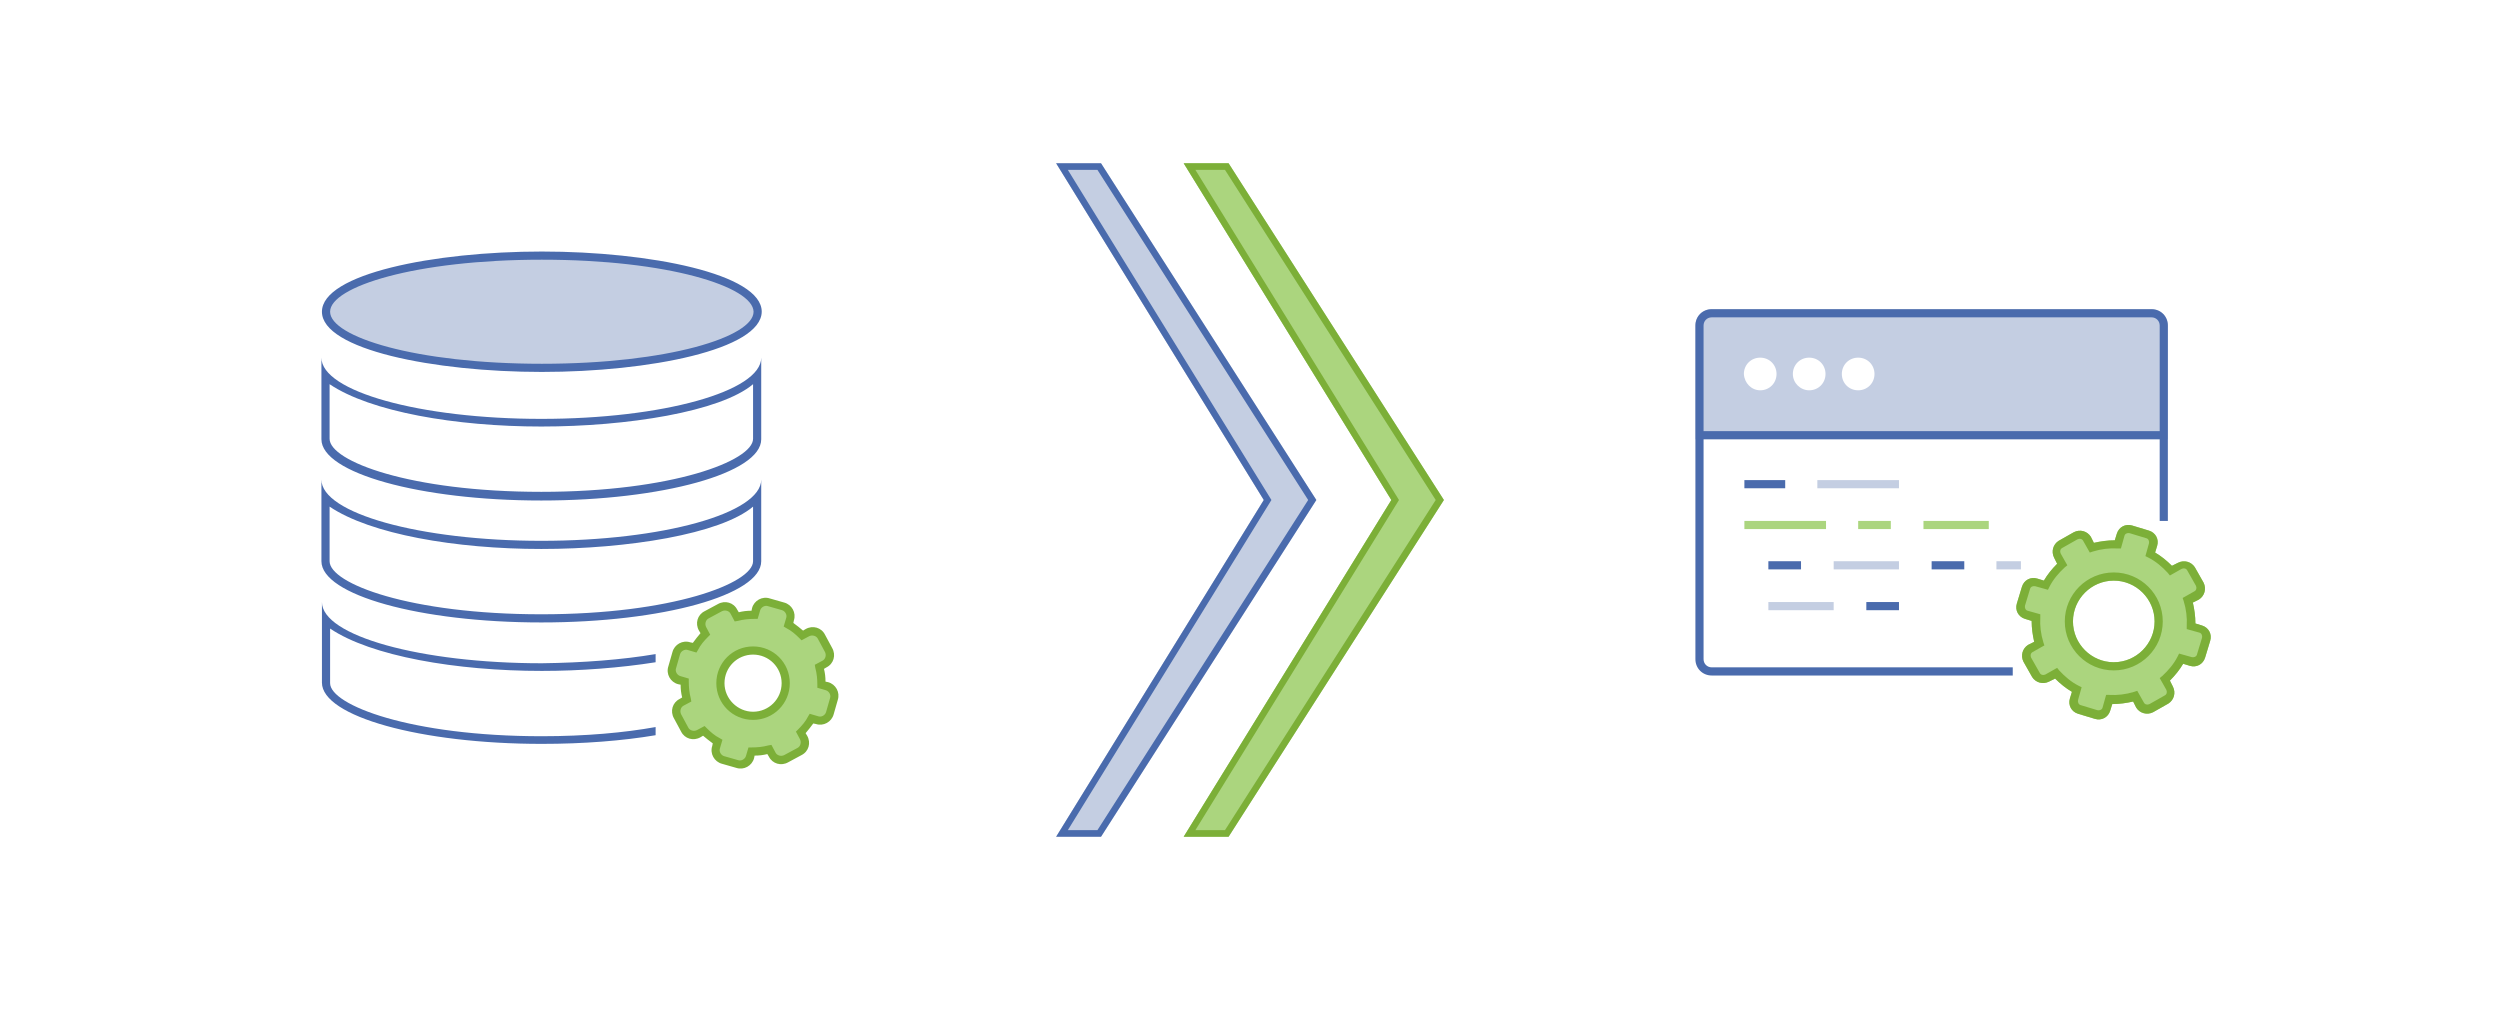<?xml version="1.0" encoding="utf-8"?>
<svg version="1.1" id="Layer_1" xmlns="http://www.w3.org/2000/svg" xmlns:xlink="http://www.w3.org/1999/xlink" x="0px" y="0px"
	 width="490px" height="200px" viewBox="-234 181 490 200" style="enable-background:new -234 181 490 200;" xml:space="preserve">
<style type="text/css">
	.st0{fill:#C4CEE2;}
	.st1{fill:#4A6BAD;}
	.st2{fill:#ABD57E;}
	.st3{fill:#7CAF38;}
</style>
<g id="Group-22" transform="translate(197, 24)">
	<polygon id="Rectangle_1_" class="st0" points="-224,189 -215.2,189 -173,255 -215.2,321 -224,321 -183.3,255 	"/>
	<path id="Rectangle_2_" class="st1" d="M-221.7,190.3l39.9,64.7l-39.9,64.7h5.8l41.3-64.7l-41.3-64.7H-221.7z M-224,189h8.8
		l42.2,66l-42.2,66h-8.8l40.7-66L-224,189z"/>
	<polygon id="Rectangle-Copy-5" class="st2" points="-199,189 -190.2,189 -148,255 -190.2,321 -199,321 -158.3,255 	"/>
	<path id="Rectangle-Copy-4" class="st3" d="M-196.7,190.3l39.9,64.7l-39.9,64.7h5.8l41.3-64.7l-41.3-64.7H-196.7z M-199,189h8.8
		l42.2,66l-42.2,66h-8.8l40.7-66L-199,189z"/>
</g>
<g id="application" transform="translate(933, 81)">
	<path id="Shape_5_" class="st1" d="M-825.1,194.1h8v1.6h-8V194.1z M-820.4,210h6.4v1.6h-6.4V210z M-788.4,210h6.4v1.6h-6.4V210z
		 M-801.2,218h6.4v1.6h-6.4V218z"/>
	<path id="Combined-Shape_4_" class="st0" d="M-831.5,160.6h86.2c1.8,0,3.2,1.4,3.2,3.2v22.3h-92.6v-22.3
		C-834.7,162-833.3,160.6-831.5,160.6z M-822,176.5c1.8,0,3.2-1.4,3.2-3.2c0-1.8-1.4-3.2-3.2-3.2s-3.2,1.4-3.2,3.2
		C-825.1,175.1-823.7,176.5-822,176.5z M-812.4,176.5c1.8,0,3.2-1.4,3.2-3.2c0-1.8-1.4-3.2-3.2-3.2c-1.8,0-3.2,1.4-3.2,3.2
		C-815.6,175.1-814.1,176.5-812.4,176.5z M-802.8,176.5c1.8,0,3.2-1.4,3.2-3.2c0-1.8-1.4-3.2-3.2-3.2s-3.2,1.4-3.2,3.2
		C-806,175.1-804.6,176.5-802.8,176.5z"/>
	<path id="Fill-1_6_" class="st1" d="M-833.1,184.5v-20.7c0-0.9,0.7-1.6,1.6-1.6h86.2c0.9,0,1.6,0.7,1.6,1.6v20.7H-833.1z
		 M-831.5,160.6c-1.8,0-3.2,1.4-3.2,3.2v65.4c0,1.8,1.4,3.2,3.2,3.2h59v-1.6h-59c-0.9,0-1.6-0.7-1.6-1.6v-43.1h89.4v16h1.6v-38.3
		c0-1.8-1.4-3.2-3.2-3.2H-831.5z"/>
	<path id="Shape_6_" class="st2" d="M-752.1,204.6c0.4-1.3,1.7-2,3-1.6l3.3,1c1.3,0.4,2,1.7,1.6,3l-0.4,1.3c1.2,0.7,2.3,1.6,3.3,2.6
		l1.2-0.6c1.2-0.6,2.6-0.2,3.3,0.9l1.7,3c0.6,1.2,0.2,2.6-0.9,3.3l-1.2,0.6c0.3,1.3,0.5,2.7,0.5,4.1l1.3,0.4c1.3,0.4,2,1.7,1.6,3
		l-1,3.3c-0.4,1.3-1.7,2-3,1.6l-1.3-0.4c-0.7,1.2-1.6,2.3-2.6,3.3l0.6,1.2c0.6,1.2,0.2,2.6-0.9,3.3l-3,1.7c-1.2,0.6-2.6,0.2-3.3-0.9
		l-0.6-1.2c-1.3,0.3-2.7,0.5-4.1,0.5l-0.4,1.3c-0.4,1.3-1.7,2-3,1.6l-3.3-1c-1.3-0.4-2-1.7-1.6-3l0.4-1.3c-1.2-0.7-2.3-1.6-3.3-2.6
		l-1.2,0.6c-1.2,0.6-2.6,0.2-3.3-0.9l-1.7-3c-0.6-1.2-0.2-2.6,0.9-3.3l1.2-0.6c-0.3-1.3-0.5-2.7-0.5-4.1l-1.3-0.4
		c-1.3-0.4-2-1.7-1.6-3l1-3.3c0.4-1.3,1.7-2,3-1.6l1.3,0.4c0.7-1.2,1.6-2.3,2.6-3.3l-0.6-1.2c-0.6-1.2-0.2-2.6,0.9-3.3l3-1.7
		c1.2-0.6,2.6-0.2,3.3,0.9l0.6,1.2c1.3-0.3,2.7-0.5,4.1-0.5L-752.1,204.6z M-752.7,229.8c4.4,0,8-3.6,8-8s-3.6-8-8-8s-8,3.6-8,8
		S-757.1,229.8-752.7,229.8z"/>
	<path id="Shape_7_" class="st3" d="M-751.3,207.5l-0.6,0c-1.6-0.1-3.3,0.1-4.9,0.6l-0.6,0.2l-1.3-2.3c-0.2-0.4-0.7-0.5-1.1-0.3
		l-3,1.7c-0.4,0.2-0.5,0.7-0.3,1.1l1.3,2.3l-0.5,0.4c-1.2,1.1-2.3,2.4-3,3.8l-0.3,0.6l-2.5-0.7c-0.4-0.1-0.9,0.1-1,0.5l-1,3.3
		c-0.1,0.4,0.1,0.9,0.5,1l2.5,0.7l0,0.6c-0.1,1.6,0.1,3.3,0.6,4.9l0.2,0.6l-2.3,1.3c-0.4,0.2-0.5,0.7-0.3,1.1l1.7,3
		c0.2,0.4,0.7,0.5,1.1,0.3l2.3-1.3l0.4,0.5c1.1,1.2,2.4,2.3,3.8,3l0.6,0.3l-0.7,2.5c-0.1,0.4,0.1,0.9,0.5,1l3.3,1
		c0.4,0.1,0.9-0.1,1-0.5l0.7-2.5l0.6,0c1.6,0.1,3.3-0.1,4.9-0.6l0.6-0.2l1.3,2.3c0.2,0.4,0.7,0.5,1.1,0.3l3-1.7
		c0.4-0.2,0.5-0.7,0.3-1.1l-1.3-2.3l0.5-0.4c1.2-1.1,2.3-2.4,3-3.8l0.3-0.6l2.5,0.7c0.4,0.1,0.9-0.1,1-0.5l1-3.3
		c0.1-0.4-0.1-0.9-0.5-1l-2.5-0.7l0-0.6c0.1-1.6-0.1-3.3-0.6-4.9l-0.2-0.6l2.3-1.3c0.4-0.2,0.5-0.7,0.3-1.1l-1.7-3
		c-0.2-0.4-0.7-0.5-1.1-0.3l-2.3,1.3l-0.4-0.5c-1.1-1.2-2.4-2.3-3.8-3l-0.6-0.3l0.7-2.5c0.1-0.4-0.1-0.9-0.5-1l-3.3-1
		c-0.4-0.1-0.9,0.1-1,0.5L-751.3,207.5z M-752.1,204.6c0.4-1.3,1.7-2,3-1.6l3.3,1c1.3,0.4,2,1.7,1.6,3l-0.4,1.3
		c1.2,0.7,2.3,1.6,3.3,2.6l1.2-0.6c1.2-0.6,2.6-0.2,3.3,0.9l1.7,3c0.6,1.2,0.2,2.6-0.9,3.3l-1.2,0.6c0.3,1.3,0.5,2.7,0.5,4.1
		l1.3,0.4c1.3,0.4,2,1.7,1.6,3l-1,3.3c-0.4,1.3-1.7,2-3,1.6l-1.3-0.4c-0.7,1.2-1.6,2.3-2.6,3.3l0.6,1.2c0.6,1.2,0.2,2.6-0.9,3.3
		l-3,1.7c-1.2,0.6-2.6,0.2-3.3-0.9l-0.6-1.2c-1.3,0.3-2.7,0.5-4.1,0.5l-0.4,1.3c-0.4,1.3-1.7,2-3,1.6l-3.3-1c-1.3-0.4-2-1.7-1.6-3
		l0.4-1.3c-1.2-0.7-2.3-1.6-3.3-2.6l-1.2,0.6c-1.2,0.6-2.6,0.2-3.3-0.9l-1.7-3c-0.6-1.2-0.2-2.6,0.9-3.3l1.2-0.6
		c-0.3-1.3-0.5-2.7-0.5-4.1l-1.3-0.4c-1.3-0.4-2-1.7-1.6-3l1-3.3c0.4-1.3,1.7-2,3-1.6l1.3,0.4c0.7-1.2,1.6-2.3,2.6-3.3l-0.6-1.2
		c-0.6-1.2-0.2-2.6,0.9-3.3l3-1.7c1.2-0.6,2.6-0.2,3.3,0.9l0.6,1.2c1.3-0.3,2.7-0.5,4.1-0.5L-752.1,204.6z M-752.7,231.4
		c-5.3,0-9.6-4.3-9.6-9.6c0-5.3,4.3-9.6,9.6-9.6c5.3,0,9.6,4.3,9.6,9.6C-743.1,227.1-747.4,231.4-752.7,231.4z M-752.7,229.8
		c4.4,0,8-3.6,8-8s-3.6-8-8-8s-8,3.6-8,8S-757.1,229.8-752.7,229.8z"/>
	<path id="Shape_8_" class="st0" d="M-810.8,194.1h16v1.6h-16V194.1z M-807.6,210h12.8v1.6h-12.8V210z M-775.7,210h4.8v1.6h-4.8V210
		z M-820.4,218h12.8v1.6h-12.8V218z"/>
	<path id="Shape_9_" class="st2" d="M-825.1,202.1h16v1.6h-16V202.1z M-802.8,202.1h6.4v1.6h-6.4V202.1z M-790,202.1h12.8v1.6H-790
		V202.1z"/>
</g>
<g id="database_3_" transform="translate(1629, 300)">
	<g id="data-copy_2_">
		<g id="Oval-Copy-5_4_">
			<ellipse class="st0" cx="-1756.8" cy="-57.9" rx="42.3" ry="11"/>
			<path class="st1" d="M-1756.8-46.1c-21.2,0-43.1-4.4-43.1-11.8c0-7.4,21.9-11.8,43.1-11.8s43.1,4.4,43.1,11.8
				C-1713.8-50.5-1735.7-46.1-1756.8-46.1z M-1756.8-68.1c-24.8,0-41.5,5.3-41.5,10.2c0,4.9,16.7,10.2,41.5,10.2s41.5-5.3,41.5-10.2
				C-1715.4-62.8-1732-68.1-1756.8-68.1z"/>
		</g>
		<g id="Fill-1_18_">
			<path class="st1" d="M-1713.8-48.9c0,6.6-19.3,12-43.1,12s-43.1-5.4-43.1-12v16c0,6.6,19.3,12,43.1,12s43.1-5.4,43.1-12V-48.9z
				 M-1715.4-44.1V-33c0,4.3-15.8,10.4-41.5,10.4s-41.5-6-41.5-10.4v-10.7c8,5.4,24.7,8.3,41.5,8.3s35.1-2.9,41.5-8.3V-44.1z"/>
		</g>
		<g id="Fill-1_19_">
			<path class="st1" d="M-1713.8-25c0,6.6-19.3,12-43.1,12s-43.1-5.4-43.1-12v16c0,6.6,19.3,12,43.1,12s43.1-5.4,43.1-12V-25z
				 M-1715.4-20.2V-9c0,4.3-15.8,10.4-41.5,10.4s-41.5-6-41.5-10.4v-10.7c8,5.4,24.7,8.3,41.5,8.3s35.1-2.9,41.5-8.3V-20.2z"/>
		</g>
		<g id="Combined-Shape_40_">
			<path class="st1" d="M-1734.5,9.2v1.6c-6.9,1.1-14.8,1.7-22.3,1.7c-16.8,0-33.5-2.9-41.5-8.3v10.7c0,4.3,15.8,10.4,41.5,10.4
				c8.6,0,16.2-0.7,22.3-1.8v1.6c-6.5,1.1-14.2,1.7-22.3,1.7c-23.8,0-43.1-5.4-43.1-12V-1c0,6.6,19.3,12,43.1,12
				C-1748.7,10.9-1741,10.3-1734.5,9.2z"/>
		</g>
		<g id="Shape_48_">
			<path class="st2" d="M-1714.8,0.4c0.3-1.1,1.4-1.7,2.5-1.4l2.8,0.8c1.1,0.3,1.7,1.4,1.4,2.5l-0.3,1.1c1,0.6,1.9,1.3,2.7,2.2
				l1-0.5c1-0.5,2.2-0.2,2.7,0.8l1.4,2.6c0.5,1,0.2,2.2-0.8,2.7l-1,0.5c0.3,1.1,0.4,2.3,0.4,3.5l1.1,0.3c1.1,0.3,1.7,1.4,1.4,2.5
				l-0.8,2.8c-0.3,1.1-1.4,1.7-2.5,1.4l-1.1-0.3c-0.6,1-1.3,1.9-2.2,2.7l0.5,1c0.5,1,0.2,2.2-0.8,2.7l-2.6,1.4
				c-1,0.5-2.2,0.2-2.7-0.8l-0.5-1c-1.1,0.3-2.3,0.4-3.5,0.4l-0.3,1.1c-0.3,1.1-1.4,1.7-2.5,1.4l-2.8-0.8c-1.1-0.3-1.7-1.4-1.4-2.5
				l0.3-1.1c-1-0.6-1.9-1.3-2.7-2.2l-1,0.5c-1,0.5-2.2,0.2-2.7-0.8l-1.4-2.6c-0.5-1-0.2-2.2,0.8-2.7l1-0.5c-0.3-1.1-0.4-2.3-0.4-3.5
				l-1.1-0.3c-1.1-0.3-1.7-1.4-1.4-2.5l0.8-2.8c0.3-1.1,1.4-1.7,2.5-1.4l1.1,0.3c0.6-1,1.3-1.9,2.2-2.7l-0.5-1
				c-0.5-1-0.2-2.2,0.8-2.7l2.6-1.4c1-0.5,2.2-0.2,2.7,0.8l0.5,1c1.1-0.3,2.3-0.4,3.5-0.4L-1714.8,0.4z M-1715.4,21.3
				c3.5,0,6.4-2.9,6.4-6.4s-2.9-6.4-6.4-6.4c-3.5,0-6.4,2.9-6.4,6.4S-1718.9,21.3-1715.4,21.3z"/>
		</g>
		<g id="Shape_49_">
			<path class="st3" d="M-1714.5,2.3l-0.6,0c-1.1,0-2.2,0.1-3.3,0.4l-0.6,0.1l-0.8-1.5c-0.3-0.6-1.1-0.8-1.7-0.5l-2.6,1.4
				c-0.6,0.3-0.8,1.1-0.5,1.7l0.8,1.5l-0.4,0.4c-0.8,0.8-1.5,1.6-2,2.6l-0.3,0.5l-1.7-0.5c-0.6-0.2-1.3,0.2-1.5,0.8l-0.8,2.8
				c-0.2,0.6,0.2,1.3,0.8,1.5l1.7,0.5l0,0.6c0,1.1,0.1,2.2,0.4,3.3l0.1,0.6l-1.5,0.8c-0.6,0.3-0.8,1.1-0.5,1.7l1.4,2.6
				c0.3,0.6,1.1,0.8,1.7,0.5l1.5-0.8l0.4,0.4c0.8,0.8,1.6,1.5,2.6,2l0.5,0.3l-0.5,1.7c-0.2,0.6,0.2,1.3,0.8,1.5l2.8,0.8
				c0.6,0.2,1.3-0.2,1.5-0.8l0.5-1.7l0.6,0c1.1,0,2.2-0.1,3.3-0.4l0.6-0.1l0.8,1.5c0.3,0.6,1.1,0.8,1.7,0.5l2.6-1.4
				c0.6-0.3,0.8-1.1,0.5-1.7l-0.8-1.5l0.4-0.4c0.8-0.8,1.5-1.6,2-2.6l0.3-0.5l1.7,0.5c0.6,0.2,1.3-0.2,1.5-0.8l0.8-2.8
				c0.2-0.6-0.2-1.3-0.8-1.5l-1.7-0.5l0-0.6c0-1.1-0.1-2.2-0.4-3.3l-0.1-0.6l1.5-0.8c0.6-0.3,0.8-1.1,0.5-1.7l-1.4-2.6
				c-0.3-0.6-1.1-0.8-1.7-0.5l-1.5,0.8l-0.4-0.4c-0.8-0.8-1.6-1.5-2.6-2l-0.5-0.3l0.5-1.7c0.2-0.6-0.2-1.3-0.8-1.5l-2.8-0.8
				c-0.6-0.2-1.3,0.2-1.5,0.8L-1714.5,2.3z M-1715.6,0.2c0.4-1.5,2-2.4,3.5-1.9l2.8,0.8c1.5,0.4,2.4,2,1.9,3.5l-0.1,0.5
				c0.7,0.5,1.3,1,1.9,1.5l0.5-0.3c1.4-0.8,3.1-0.3,3.8,1.1l1.4,2.6c0.8,1.4,0.3,3.1-1.1,3.8l-0.5,0.3c0.2,0.8,0.3,1.6,0.3,2.5
				l0.5,0.1c1.5,0.4,2.4,2,1.9,3.5l-0.8,2.8c-0.4,1.5-2,2.4-3.5,1.9l-0.5-0.1c-0.5,0.7-1,1.3-1.5,1.9l0.3,0.5
				c0.8,1.4,0.3,3.1-1.1,3.8l-2.6,1.4c-1.4,0.8-3.1,0.3-3.8-1.1l-0.3-0.5c-0.8,0.2-1.6,0.3-2.5,0.3l-0.1,0.5c-0.4,1.5-2,2.4-3.5,1.9
				l-2.8-0.8c-1.5-0.4-2.4-2-1.9-3.5l0.1-0.5c-0.7-0.5-1.3-1-1.9-1.5l-0.5,0.3c-1.4,0.8-3.1,0.3-3.8-1.1l-1.4-2.6
				c-0.8-1.4-0.3-3.1,1.1-3.8l0.5-0.3c-0.2-0.8-0.3-1.6-0.3-2.5l-0.5-0.1c-1.5-0.4-2.4-2-1.9-3.5l0.8-2.8c0.4-1.5,2-2.4,3.5-1.9
				l0.5,0.1c0.5-0.7,1-1.3,1.5-1.9l-0.3-0.5c-0.8-1.4-0.3-3.1,1.1-3.8l2.6-1.4c1.4-0.8,3.1-0.3,3.8,1.1l0.3,0.5
				c0.8-0.2,1.6-0.3,2.5-0.3L-1715.6,0.2z M-1715.4,22.1c-4,0-7.2-3.2-7.2-7.2s3.2-7.2,7.2-7.2c4,0,7.2,3.2,7.2,7.2
				S-1711.4,22.1-1715.4,22.1z M-1715.4,20.5c3.1,0,5.6-2.5,5.6-5.6s-2.5-5.6-5.6-5.6c-3.1,0-5.6,2.5-5.6,5.6
				S-1718.4,20.5-1715.4,20.5z"/>
		</g>
	</g>
</g>
</svg>
